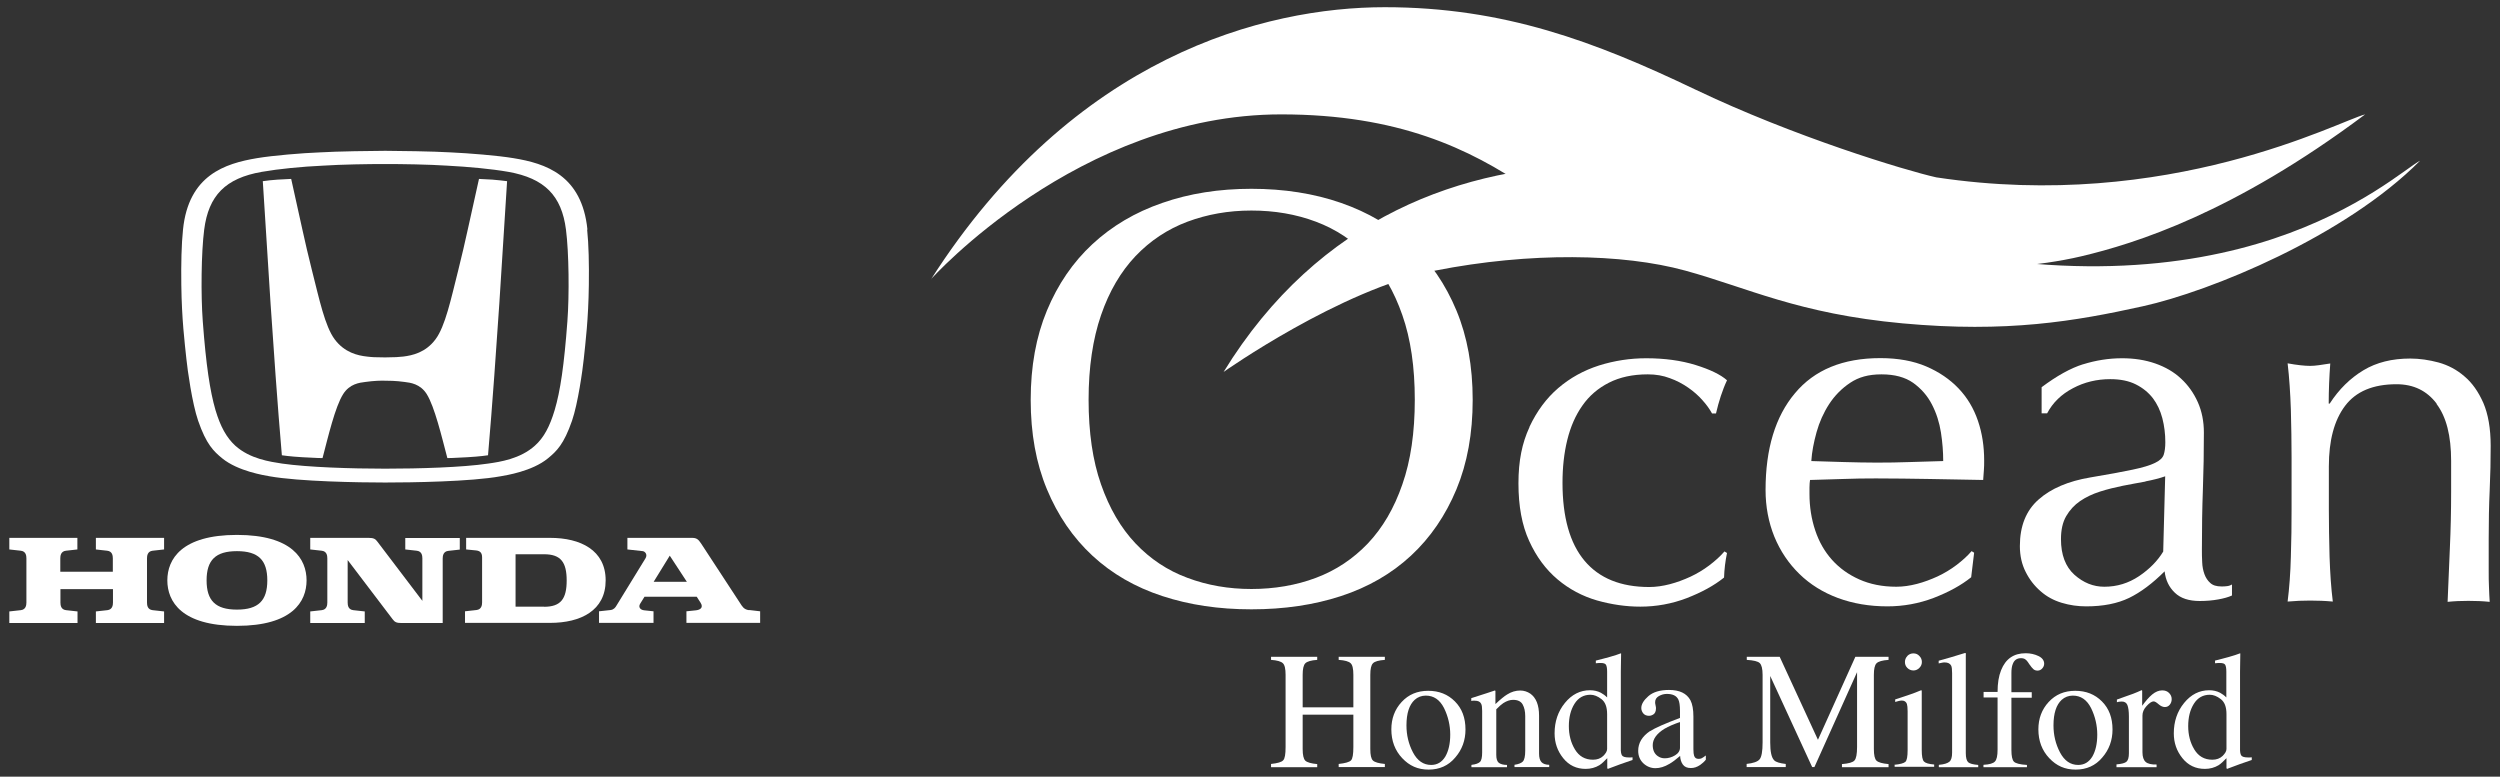 <?xml version="1.0" encoding="UTF-8"?>
<svg id="Layer_1" xmlns="http://www.w3.org/2000/svg" version="1.1" viewBox="0 0 177.04 55">
  <rect x="0" y="0" width="177.04" height="55" fill="#333333" stroke="none"/>
  <!-- Generator: Adobe Illustrator 29.7.1, SVG Export Plug-In . SVG Version: 2.1.1 Build 8)  -->
  <defs>
    <style>
      .st0 {
        fill-rule: evenodd;
      }

      .st0, .st1 {
        fill: #fff;
      }
    </style>
  </defs>
  <g>
    <path class="st1" d="M6.78,38.91l.81.09c.36.04.4.34.4.54v.95h-3.72v-.95c0-.19.04-.5.4-.54l.81-.09v-.82H.66v.82l.81.09c.36.04.4.34.4.54v3.13c0,.19-.04.5-.4.54l-.81.09v.82h4.83v-.82l-.81-.09c-.36-.04-.4-.34-.4-.54v-.95h3.72v.95c0,.19-.04.5-.4.54l-.81.09v.82h4.83v-.82l-.81-.09c-.36-.04-.4-.34-.4-.54v-3.13c0-.19.04-.5.4-.54l.81-.09v-.82h-4.83v.82h0Z"/>
    <path class="st1" d="M38.97,38.09h-5.96v.82l.71.07c.25.03.42.14.42.49v3.19c0,.19-.04.5-.4.54l-.81.09v.82h6.03c2.16,0,3.93-.87,3.93-3.01s-1.78-3.01-3.93-3.01h0ZM38.53,42.96h-2.02s0-3.71,0-3.71h2.02c1.19,0,1.6.57,1.6,1.86s-.41,1.86-1.6,1.86h0Z"/>
    <path class="st1" d="M53.05,43.21c-.38-.04-.5-.29-.62-.47l-2.78-4.25c-.2-.31-.34-.4-.64-.4h-4.58v.82l1.09.12c.15.02.36.23.19.51l-2.05,3.34c-.08.14-.19.29-.42.32l-.82.09v.82h3.86v-.82l-.66-.07c-.28-.03-.43-.23-.29-.46l.31-.5h3.7l.27.42c.24.37-.06.51-.32.54l-.68.07v.82h5.22v-.82l-.77-.09h0ZM46.29,41.2l1.14-1.85,1.21,1.85h-2.35Z"/>
    <path class="st1" d="M28.7,38.91l.81.09c.36.04.4.34.4.54v3.01l-3.19-4.2c-.14-.19-.27-.26-.61-.26h-4.14v.82l.81.09c.36.04.4.34.4.54v3.13c0,.19-.04.5-.4.54l-.81.09v.82h3.86v-.82l-.81-.09c-.36-.04-.4-.34-.4-.54v-3.01l3.19,4.2c.14.19.27.26.61.26h2.93v-4.57c0-.19.04-.5.4-.54l.81-.09v-.82h-3.86v.82h0Z"/>
    <path class="st1" d="M16.78,37.88c-3.92,0-4.93,1.72-4.93,3.22s1.01,3.22,4.93,3.22,4.93-1.72,4.93-3.22-1.01-3.22-4.93-3.22h0ZM16.78,43.17c-1.52,0-2.15-.64-2.15-2.07s.63-2.07,2.15-2.07,2.15.64,2.15,2.07-.63,2.07-2.15,2.07h0Z"/>
    <path class="st1" d="M33.92,12.67c-.67,2.96-.93,4.32-1.47,6.47-.52,2.06-.92,3.97-1.61,4.89-.7.94-1.64,1.14-2.28,1.22-.33.04-.57.05-1.29.06-.72,0-.96-.02-1.29-.06-.64-.07-1.58-.28-2.28-1.22-.69-.93-1.09-2.84-1.61-4.89-.54-2.14-.8-3.5-1.47-6.47,0,0-.66.03-.96.05-.4.03-.71.06-1.05.11,0,0,.38,6.09.55,8.67.18,2.71.5,7.29.8,10.74,0,0,.56.09,1.48.14.97.06,1.4.06,1.4.06.4-1.52.89-3.63,1.46-4.53.46-.73,1.16-.81,1.56-.86.63-.09,1.15-.1,1.4-.09h0c.24,0,.77,0,1.4.09.4.05,1.1.13,1.56.86.56.9,1.06,3.01,1.46,4.53,0,0,.43,0,1.4-.06.92-.05,1.48-.14,1.48-.14.3-3.45.62-8.03.8-10.74.17-2.58.55-8.67.55-8.67-.34-.04-.65-.08-1.05-.11-.29-.02-.96-.05-.96-.05h0Z"/>
    <path class="st1" d="M41.6,16.26c-.39-3.87-2.97-4.69-5.24-5.06-1.14-.19-3.17-.35-4.47-.41-1.14-.07-3.82-.11-4.61-.11-.8,0-3.48.04-4.61.11-1.3.05-3.33.22-4.47.41-2.27.38-4.85,1.2-5.24,5.06-.11,1.05-.14,2.43-.12,3.91.03,2.45.24,4.11.36,5.25.08.79.41,3.15.83,4.37.58,1.68,1.1,2.17,1.71,2.67,1.12.91,2.97,1.2,3.36,1.27,2.09.37,6.31.44,8.17.44,1.86,0,6.08-.06,8.17-.44.39-.07,2.24-.35,3.36-1.27.61-.5,1.13-.99,1.71-2.67.42-1.22.75-3.59.83-4.37.12-1.15.33-2.8.36-5.25.02-1.48-.01-2.86-.12-3.91h0ZM40.18,22.76c-.23,3.09-.5,4.94-.9,6.28-.35,1.17-.77,1.96-1.4,2.52-1.04.94-2.48,1.15-3.32,1.27-1.82.27-4.88.36-7.29.36-2.41,0-5.47-.1-7.29-.36-.84-.13-2.28-.33-3.32-1.27-.62-.57-1.05-1.35-1.4-2.52-.39-1.34-.67-3.19-.9-6.28-.14-1.86-.11-4.88.1-6.5.31-2.42,1.51-3.64,4.08-4.09,1.2-.21,2.82-.37,4.35-.44,1.23-.08,3.25-.12,4.38-.11,1.13-.01,3.15.03,4.38.11,1.53.08,3.15.23,4.35.44,2.57.46,3.77,1.68,4.08,4.09.21,1.62.24,4.64.1,6.5h0Z"/>
  </g>
  <g>
    <g>
      <path class="st1" d="M90.01,54.1c.46-.05.75-.13.86-.26.12-.12.17-.43.17-.94v-5.11c0-.42-.06-.7-.19-.82-.13-.13-.41-.21-.84-.24v-.22h3.27v.22c-.43.03-.71.11-.84.24-.13.13-.19.4-.19.82v2.3h3.59v-2.3c0-.42-.06-.7-.19-.82-.13-.13-.41-.21-.85-.24v-.22h3.27v.22c-.43.03-.72.11-.84.24-.13.13-.19.4-.19.82v5.25c0,.43.06.7.19.82.13.12.41.2.84.24v.22h-3.27v-.22c.46-.05.75-.13.87-.25s.17-.44.17-.95v-2.29h-3.59v2.43c0,.43.06.7.19.83.13.12.41.2.84.24v.22h-3.27v-.22Z"/>
      <path class="st1" d="M99.26,49.71c.49-.53,1.11-.79,1.88-.79s1.39.25,1.89.75c.5.5.75,1.16.75,1.99,0,.76-.24,1.43-.73,1.99-.48.57-1.11.85-1.88.85s-1.36-.27-1.87-.81c-.51-.54-.77-1.22-.77-2.04,0-.76.24-1.41.73-1.94ZM100.18,49.56c-.38.35-.58.95-.58,1.81,0,.68.15,1.32.46,1.91.31.59.74.89,1.29.89.43,0,.76-.2,1-.59.23-.4.35-.91.35-1.56s-.15-1.29-.44-1.88c-.3-.59-.73-.88-1.29-.88-.3,0-.57.1-.79.3Z"/>
      <path class="st1" d="M104.23,54.16c.27-.03.46-.1.57-.2.11-.1.16-.33.16-.68v-2.93c0-.24-.02-.42-.07-.51-.07-.15-.22-.22-.45-.22-.03,0-.07,0-.11,0-.04,0-.08,0-.14.02v-.2c.16-.05.53-.17,1.12-.36l.54-.18s.04,0,.05.03c0,.02,0,.05,0,.08v.85c.35-.33.63-.56.83-.68.3-.19.61-.28.93-.28.26,0,.5.08.71.22.41.29.62.81.62,1.56v2.69c0,.28.06.48.17.6.11.12.3.19.55.19v.16h-2.46v-.16c.28-.04.48-.12.59-.23.11-.12.17-.37.17-.76v-2.46c0-.33-.06-.6-.18-.82-.12-.22-.35-.33-.68-.33-.23,0-.45.08-.69.23-.13.09-.3.23-.5.44v3.23c0,.28.06.46.18.56.12.09.32.15.58.15v.16h-2.52v-.16Z"/>
      <path class="st1" d="M113.37,49.06c.15.08.3.19.44.33v-1.83c0-.23-.03-.4-.08-.48-.05-.09-.18-.13-.37-.13-.05,0-.09,0-.12,0-.03,0-.11.01-.23.02v-.19l.47-.12c.17-.05.35-.09.52-.14.17-.05.32-.1.46-.14.06-.02.16-.06.31-.11h.03s-.01.62-.01.62c0,.22,0,.44-.01.68,0,.23,0,.46,0,.69v4.71c-.01.25.02.42.08.52.06.1.23.15.49.15.04,0,.08,0,.13,0,.04,0,.08,0,.13-.01v.19s-.3.1-.84.29l-.91.34-.04-.05v-.71c-.22.23-.4.4-.56.5-.28.17-.61.26-.97.26-.65,0-1.18-.25-1.59-.76-.41-.51-.61-1.09-.61-1.76,0-.83.24-1.55.73-2.15.49-.6,1.08-.9,1.78-.9.28,0,.54.06.77.18ZM113.53,53.54c.18-.18.28-.34.28-.5v-2.47c0-.5-.13-.85-.4-1.06-.27-.21-.53-.31-.78-.31-.48,0-.86.21-1.13.64-.27.43-.4.96-.4,1.58s.14,1.17.43,1.65c.29.48.71.73,1.28.73.3,0,.54-.09.73-.27Z"/>
      <path class="st1" d="M116.85,51.78c.35-.23,1.06-.54,2.12-.94v-.49c0-.39-.04-.66-.12-.82-.13-.26-.4-.39-.81-.39-.2,0-.38.05-.56.15-.18.1-.27.25-.27.43,0,.05,0,.12.03.23s.03.18.03.21c0,.22-.07.37-.21.45-.08.05-.18.08-.29.08-.17,0-.31-.06-.4-.17-.09-.11-.14-.24-.14-.38,0-.27.17-.55.5-.84.33-.29.82-.44,1.46-.44.75,0,1.25.24,1.52.73.14.27.21.65.21,1.16v2.31c0,.22.02.38.05.46.05.15.15.22.31.22.09,0,.16-.01.22-.04.06-.03.16-.09.3-.2v.3c-.12.15-.26.27-.4.37-.22.15-.43.22-.66.22-.26,0-.45-.08-.57-.25-.12-.17-.18-.37-.19-.61-.29.25-.54.44-.75.56-.35.21-.68.31-1,.31s-.62-.12-.86-.35c-.24-.23-.36-.53-.36-.88,0-.56.28-1.02.84-1.4ZM118.97,51.13c-.44.15-.81.31-1.1.48-.55.34-.83.73-.83,1.16,0,.35.12.61.35.77.15.11.32.16.5.16.25,0,.5-.07.73-.21.23-.14.35-.32.35-.54v-1.83Z"/>
      <path class="st1" d="M123.67,54.1c.49-.05.8-.16.94-.33.14-.17.21-.57.21-1.19v-4.79c0-.43-.07-.7-.2-.83-.13-.13-.44-.2-.92-.23v-.22h2.33l2.71,5.88,2.65-5.88h2.35v.22c-.44.03-.72.11-.85.24-.13.13-.19.4-.19.82v5.25c0,.43.06.71.19.83.13.12.41.2.85.24v.22h-3.3v-.22c.48-.04.77-.12.89-.26s.18-.45.18-.95v-5.3l-3.02,6.72h-.16l-2.97-6.45v4.71c0,.65.09,1.07.28,1.26.12.13.4.21.82.26v.22h-2.77v-.22Z"/>
      <path class="st1" d="M134.15,54.16c.41-.04.67-.11.78-.21.11-.1.16-.38.16-.83v-2.75c0-.25-.02-.42-.05-.52-.06-.16-.18-.24-.36-.24-.04,0-.08,0-.12.01-.04,0-.16.04-.35.09v-.18l.25-.08c.67-.22,1.14-.38,1.41-.5.11-.05.18-.07.21-.07,0,.03.01.06.01.09v4.14c0,.44.05.71.16.82.11.11.34.18.72.21v.16h-2.8v-.16ZM135.07,46.45c.12-.12.26-.18.43-.18s.31.06.42.18c.12.12.18.26.18.43s-.06.3-.18.42-.26.18-.42.18-.31-.06-.43-.18-.17-.26-.17-.42.06-.31.17-.42Z"/>
      <path class="st1" d="M137.32,54.16c.36-.03.6-.11.73-.22.13-.11.19-.32.19-.64v-5.63c0-.25-.02-.43-.06-.52-.08-.16-.23-.24-.47-.24-.05,0-.11,0-.18.02s-.14.03-.24.05v-.19c.52-.14,1.14-.32,1.87-.55.03,0,.04.01.05.03s0,.07,0,.15v6.91c0,.33.06.55.17.65.12.1.35.16.71.19v.16h-2.79v-.16Z"/>
      <path class="st1" d="M140.47,54.16c.41-.02.68-.1.8-.23.13-.13.19-.41.19-.84v-3.7h-.99v-.39h.99c0-.61.08-1.12.25-1.54.32-.8.89-1.2,1.74-1.2.34,0,.64.07.91.2.27.13.4.32.4.54,0,.13-.05.24-.14.34-.09.1-.2.15-.33.15-.11,0-.21-.03-.29-.1-.08-.07-.18-.19-.29-.35l-.1-.15c-.05-.08-.12-.15-.19-.2s-.17-.08-.3-.08c-.29,0-.49.14-.59.43-.06.15-.09.36-.09.61v1.37h1.44v.39h-1.44v3.7c0,.43.06.71.18.83s.42.2.92.23v.16h-3.08v-.16Z"/>
      <path class="st1" d="M145.08,49.71c.49-.53,1.11-.79,1.88-.79s1.39.25,1.89.75c.5.5.75,1.16.75,1.99,0,.76-.24,1.43-.73,1.99-.48.57-1.11.85-1.88.85s-1.36-.27-1.87-.81c-.51-.54-.77-1.22-.77-2.04,0-.76.24-1.41.73-1.94ZM146,49.56c-.38.35-.58.95-.58,1.81,0,.68.15,1.32.46,1.91.31.59.74.89,1.29.89.43,0,.76-.2,1-.59.23-.4.35-.91.35-1.56s-.15-1.29-.44-1.88c-.3-.59-.73-.88-1.29-.88-.3,0-.57.1-.79.3Z"/>
      <path class="st1" d="M149.89,54.13c.35-.03.59-.09.7-.19s.17-.29.17-.6v-2.6c0-.38-.04-.65-.11-.82-.07-.16-.2-.24-.39-.24-.04,0-.09,0-.15.01-.06,0-.13.02-.2.04v-.19c.22-.08.44-.16.67-.24.23-.08.39-.14.48-.17.19-.07.39-.16.59-.25.03,0,.04,0,.05.03,0,.02,0,.06,0,.12v.95c.25-.34.48-.61.71-.8.23-.19.47-.29.71-.29.2,0,.36.06.48.18.12.12.19.26.19.44,0,.16-.05.29-.14.4s-.21.16-.35.16-.29-.07-.44-.2c-.15-.13-.26-.2-.35-.2-.13,0-.3.11-.5.33s-.29.44-.29.67v2.6c0,.33.08.56.23.69.15.13.41.19.77.18v.19h-2.84v-.19Z"/>
      <path class="st1" d="M157.22,49.06c.15.08.3.19.44.33v-1.83c0-.23-.03-.4-.08-.48-.05-.09-.18-.13-.37-.13-.05,0-.09,0-.12,0-.03,0-.11.01-.23.02v-.19l.47-.12c.17-.05.35-.09.52-.14.17-.05.32-.1.46-.14.06-.02.16-.06.31-.11h.03s-.01.62-.01.62c0,.22,0,.44-.01.68,0,.23,0,.46,0,.69v4.71c-.01.25.02.42.08.52.06.1.23.15.49.15.04,0,.08,0,.13,0,.04,0,.08,0,.13-.01v.19s-.3.1-.84.29l-.91.34-.04-.05v-.71c-.22.23-.4.4-.56.5-.28.17-.61.26-.97.26-.65,0-1.18-.25-1.59-.76-.41-.51-.61-1.09-.61-1.76,0-.83.24-1.55.73-2.15.49-.6,1.08-.9,1.78-.9.28,0,.54.06.77.18ZM157.39,53.54c.18-.18.28-.34.28-.5v-2.47c0-.5-.13-.85-.4-1.06-.27-.21-.53-.31-.78-.31-.48,0-.86.21-1.13.64-.27.43-.4.96-.4,1.58s.14,1.17.43,1.65c.29.48.71.73,1.28.73.3,0,.54-.09.73-.27Z"/>
    </g>
    <g>
      <path class="st0" d="M65.93,19.77s10.45-11.67,24.8-11.67c8.27,0,13.34,2.42,17.49,5.25,3.29,1.51,25.42,6.61,25.42,6.61l6.84-.94s3.75-.12,6.91-.87c3.8-.9,10.77-3.06,20.1-10.05-1.81.45-13.9,6.95-30.37,4.46-2.19-.49-10.09-2.88-17.11-6.24-7.03-3.36-13.49-5.81-21.95-5.81s-22.02,3.44-32.13,19.27Z"/>
      <path class="st0" d="M86.65,26.34s8.27-5.85,15-7.18c6.72-1.32,13.26-1.21,17.68,0,4.42,1.21,8.01,3.06,15.41,3.74,7.4.68,12.2-.15,17-1.21,4.8-1.06,14.32-4.95,19.64-10.31-1.93,1.02-13.07,11.9-38.04,5.44-6.27-2.08-10.24-5.14-19.98-5.14s-19.98,3.7-26.71,14.66Z"/>
    </g>
    <g>
      <path class="st1" d="M74.14,21.99c.77-1.85,1.84-3.42,3.22-4.7,1.38-1.28,3.03-2.26,4.95-2.92,1.92-.67,4.02-1,6.31-1s4.43.33,6.35,1c1.92.67,3.57,1.64,4.95,2.92,1.38,1.28,2.45,2.85,3.22,4.7.77,1.85,1.15,3.96,1.15,6.33s-.38,4.48-1.15,6.33c-.77,1.85-1.84,3.42-3.22,4.7-1.38,1.28-3.03,2.23-4.95,2.86-1.92.63-4.04.94-6.35.94s-4.39-.31-6.31-.94c-1.92-.63-3.57-1.58-4.95-2.86-1.38-1.28-2.45-2.85-3.22-4.7-.77-1.85-1.15-3.96-1.15-6.33s.38-4.48,1.15-6.33ZM99.31,22.32c-.58-1.68-1.4-3.08-2.44-4.18-1.04-1.1-2.27-1.91-3.68-2.44-1.41-.53-2.93-.79-4.57-.79s-3.13.27-4.53.79c-1.41.53-2.63,1.34-3.68,2.44-1.04,1.1-1.86,2.49-2.44,4.18-.58,1.69-.88,3.68-.88,5.99s.29,4.31.88,5.99c.59,1.69,1.4,3.08,2.44,4.18,1.04,1.1,2.27,1.92,3.68,2.44,1.41.53,2.92.79,4.53.79s3.17-.26,4.57-.79c1.41-.53,2.63-1.34,3.68-2.44,1.04-1.1,1.86-2.49,2.44-4.18.59-1.68.88-3.68.88-5.99s-.29-4.31-.88-5.99Z"/>
      <path class="st1" d="M108.31,30.23c.52-1.11,1.2-2.03,2.04-2.75.84-.72,1.8-1.25,2.89-1.6,1.09-.34,2.2-.51,3.34-.51,1.3,0,2.47.16,3.5.48,1.03.32,1.77.68,2.22,1.08-.17.36-.31.73-.44,1.12-.13.39-.24.8-.34,1.23h-.28c-.17-.31-.39-.62-.68-.94-.28-.32-.62-.62-1.01-.89-.39-.27-.82-.5-1.3-.67-.47-.18-.99-.27-1.56-.27-1.07,0-1.98.2-2.75.59-.77.39-1.4.93-1.88,1.62-.49.69-.84,1.5-1.07,2.43-.23.93-.34,1.95-.34,3.04,0,2.44.52,4.28,1.56,5.52,1.04,1.24,2.57,1.86,4.58,1.86.47,0,.96-.07,1.46-.2.5-.13.98-.31,1.46-.53.47-.22.92-.49,1.33-.8.41-.31.78-.64,1.08-.99l.18.11c-.12.57-.19,1.15-.21,1.74-.71.57-1.59,1.05-2.65,1.46-1.05.4-2.15.6-3.28.6-1.02,0-2.04-.15-3.07-.44-1.03-.3-1.96-.79-2.79-1.49-.83-.7-1.5-1.6-2.01-2.72-.51-1.11-.76-2.47-.76-4.08s.26-2.86.78-3.98Z"/>
      <path class="st1" d="M127.11,27.85c1.38-1.66,3.4-2.49,6.05-2.49,1.25,0,2.34.2,3.25.59.91.39,1.67.91,2.29,1.56.62.65,1.07,1.41,1.37,2.29.3.88.44,1.81.44,2.81,0,.24,0,.47-.02.69-.01.23-.03.46-.05.69-1.28-.02-2.54-.05-3.8-.07-1.26-.02-2.52-.04-3.8-.04-.78,0-1.56.01-2.33.04-.77.02-1.54.05-2.33.07-.02.12-.04.3-.04.53v.46c0,.92.14,1.79.41,2.59.27.81.67,1.5,1.19,2.08.52.58,1.16,1.04,1.92,1.38.76.34,1.63.52,2.63.52.47,0,.96-.07,1.46-.2.5-.13.98-.31,1.46-.53.47-.22.92-.49,1.33-.8.41-.31.78-.64,1.08-.99l.18.11-.21,1.74c-.71.57-1.59,1.05-2.65,1.46-1.05.4-2.15.6-3.28.6-1.28,0-2.44-.2-3.5-.59-1.05-.39-1.97-.96-2.73-1.7-.77-.75-1.36-1.63-1.78-2.65-.41-1.02-.62-2.12-.62-3.3,0-2.91.69-5.2,2.08-6.85ZM131.02,27.11c-.6.4-1.1.91-1.49,1.51-.39.6-.69,1.27-.89,1.99-.2.72-.33,1.4-.37,2.04.73.02,1.5.05,2.29.07.79.02,1.57.04,2.33.04s1.57-.01,2.38-.04c.8-.02,1.59-.05,2.34-.07,0-.64-.05-1.31-.16-2.02s-.32-1.37-.64-1.99c-.32-.62-.76-1.12-1.33-1.53-.57-.4-1.31-.6-2.24-.6s-1.62.2-2.22.6Z"/>
      <path class="st1" d="M147.51,25.8c.9-.28,1.82-.43,2.77-.43.85,0,1.63.12,2.35.37.71.25,1.32.6,1.82,1.07.5.46.9,1.02,1.19,1.67.29.65.43,1.37.43,2.15,0,1.35-.02,2.69-.07,4.03-.05,1.34-.07,2.75-.07,4.24,0,.28,0,.59.02.91.01.32.07.6.16.85.09.25.23.46.41.62.18.17.44.25.8.25.12,0,.24,0,.37-.02.13-.01.25-.05.37-.12v.78c-.26.12-.59.21-.98.28-.39.07-.82.11-1.3.11-.77,0-1.36-.19-1.77-.59-.41-.39-.65-.89-.72-1.51-.85.85-1.69,1.48-2.51,1.88-.83.4-1.84.6-3.04.6-.59,0-1.17-.08-1.73-.25-.57-.17-1.07-.44-1.5-.82-.44-.38-.79-.83-1.06-1.37-.27-.53-.41-1.14-.41-1.83,0-1.42.44-2.52,1.33-3.3.88-.78,2.11-1.3,3.66-1.56,1.27-.21,2.27-.4,2.99-.55.72-.15,1.25-.31,1.59-.48.34-.16.55-.36.62-.59.07-.22.11-.51.11-.87,0-.59-.07-1.16-.21-1.7-.14-.54-.37-1.02-.67-1.42-.31-.4-.71-.73-1.21-.98-.5-.25-1.1-.37-1.81-.37-.95,0-1.83.21-2.64.64-.82.43-1.43,1.02-1.83,1.78h-.39v-1.85c1.07-.8,2.05-1.35,2.95-1.63ZM151.94,34.1c-.53.09-1.07.2-1.61.3-.54.11-1.08.24-1.61.41-.53.17-1,.39-1.41.67-.41.28-.74.64-.99,1.07-.25.43-.37.97-.37,1.63,0,1.11.32,1.95.95,2.52.64.57,1.34.85,2.12.85.9,0,1.71-.25,2.46-.75.74-.5,1.31-1.08,1.71-1.74l.14-5.33c-.4.14-.87.26-1.4.36Z"/>
      <path class="st1" d="M172.55,28.58c-.69-.91-1.63-1.37-2.84-1.37-1.66,0-2.87.51-3.64,1.53-.77,1.02-1.15,2.45-1.15,4.3v3.02c0,1.07.02,2.18.05,3.36.04,1.17.11,2.23.23,3.18-.54-.05-1.08-.07-1.6-.07s-1.05.02-1.6.07c.12-.95.2-2.01.23-3.18.04-1.17.05-2.29.05-3.36v-3.69c0-1.07-.02-2.18-.05-3.36-.04-1.17-.11-2.27-.23-3.28.66.12,1.2.18,1.6.18.19,0,.4-.02.62-.05.22-.04.49-.08.8-.12-.07.95-.11,1.89-.11,2.84h.07c.66-1.02,1.46-1.8,2.39-2.36.93-.56,2.03-.83,3.31-.83.67,0,1.34.1,2.01.28.68.19,1.29.51,1.83.98.55.46.99,1.09,1.34,1.88.34.79.52,1.81.52,3.04,0,1.02-.02,2.07-.07,3.14-.05,1.08-.07,2.22-.07,3.43v2.31c0,.38,0,.75.02,1.12.01.37.03.72.05,1.05-.48-.05-.98-.07-1.51-.07s-.99.02-1.47.07c.05-1.23.1-2.5.16-3.8.06-1.3.09-2.64.09-4.01v-2.17c0-1.78-.34-3.12-1.03-4.03Z"/>
    </g>
  </g>
</svg>